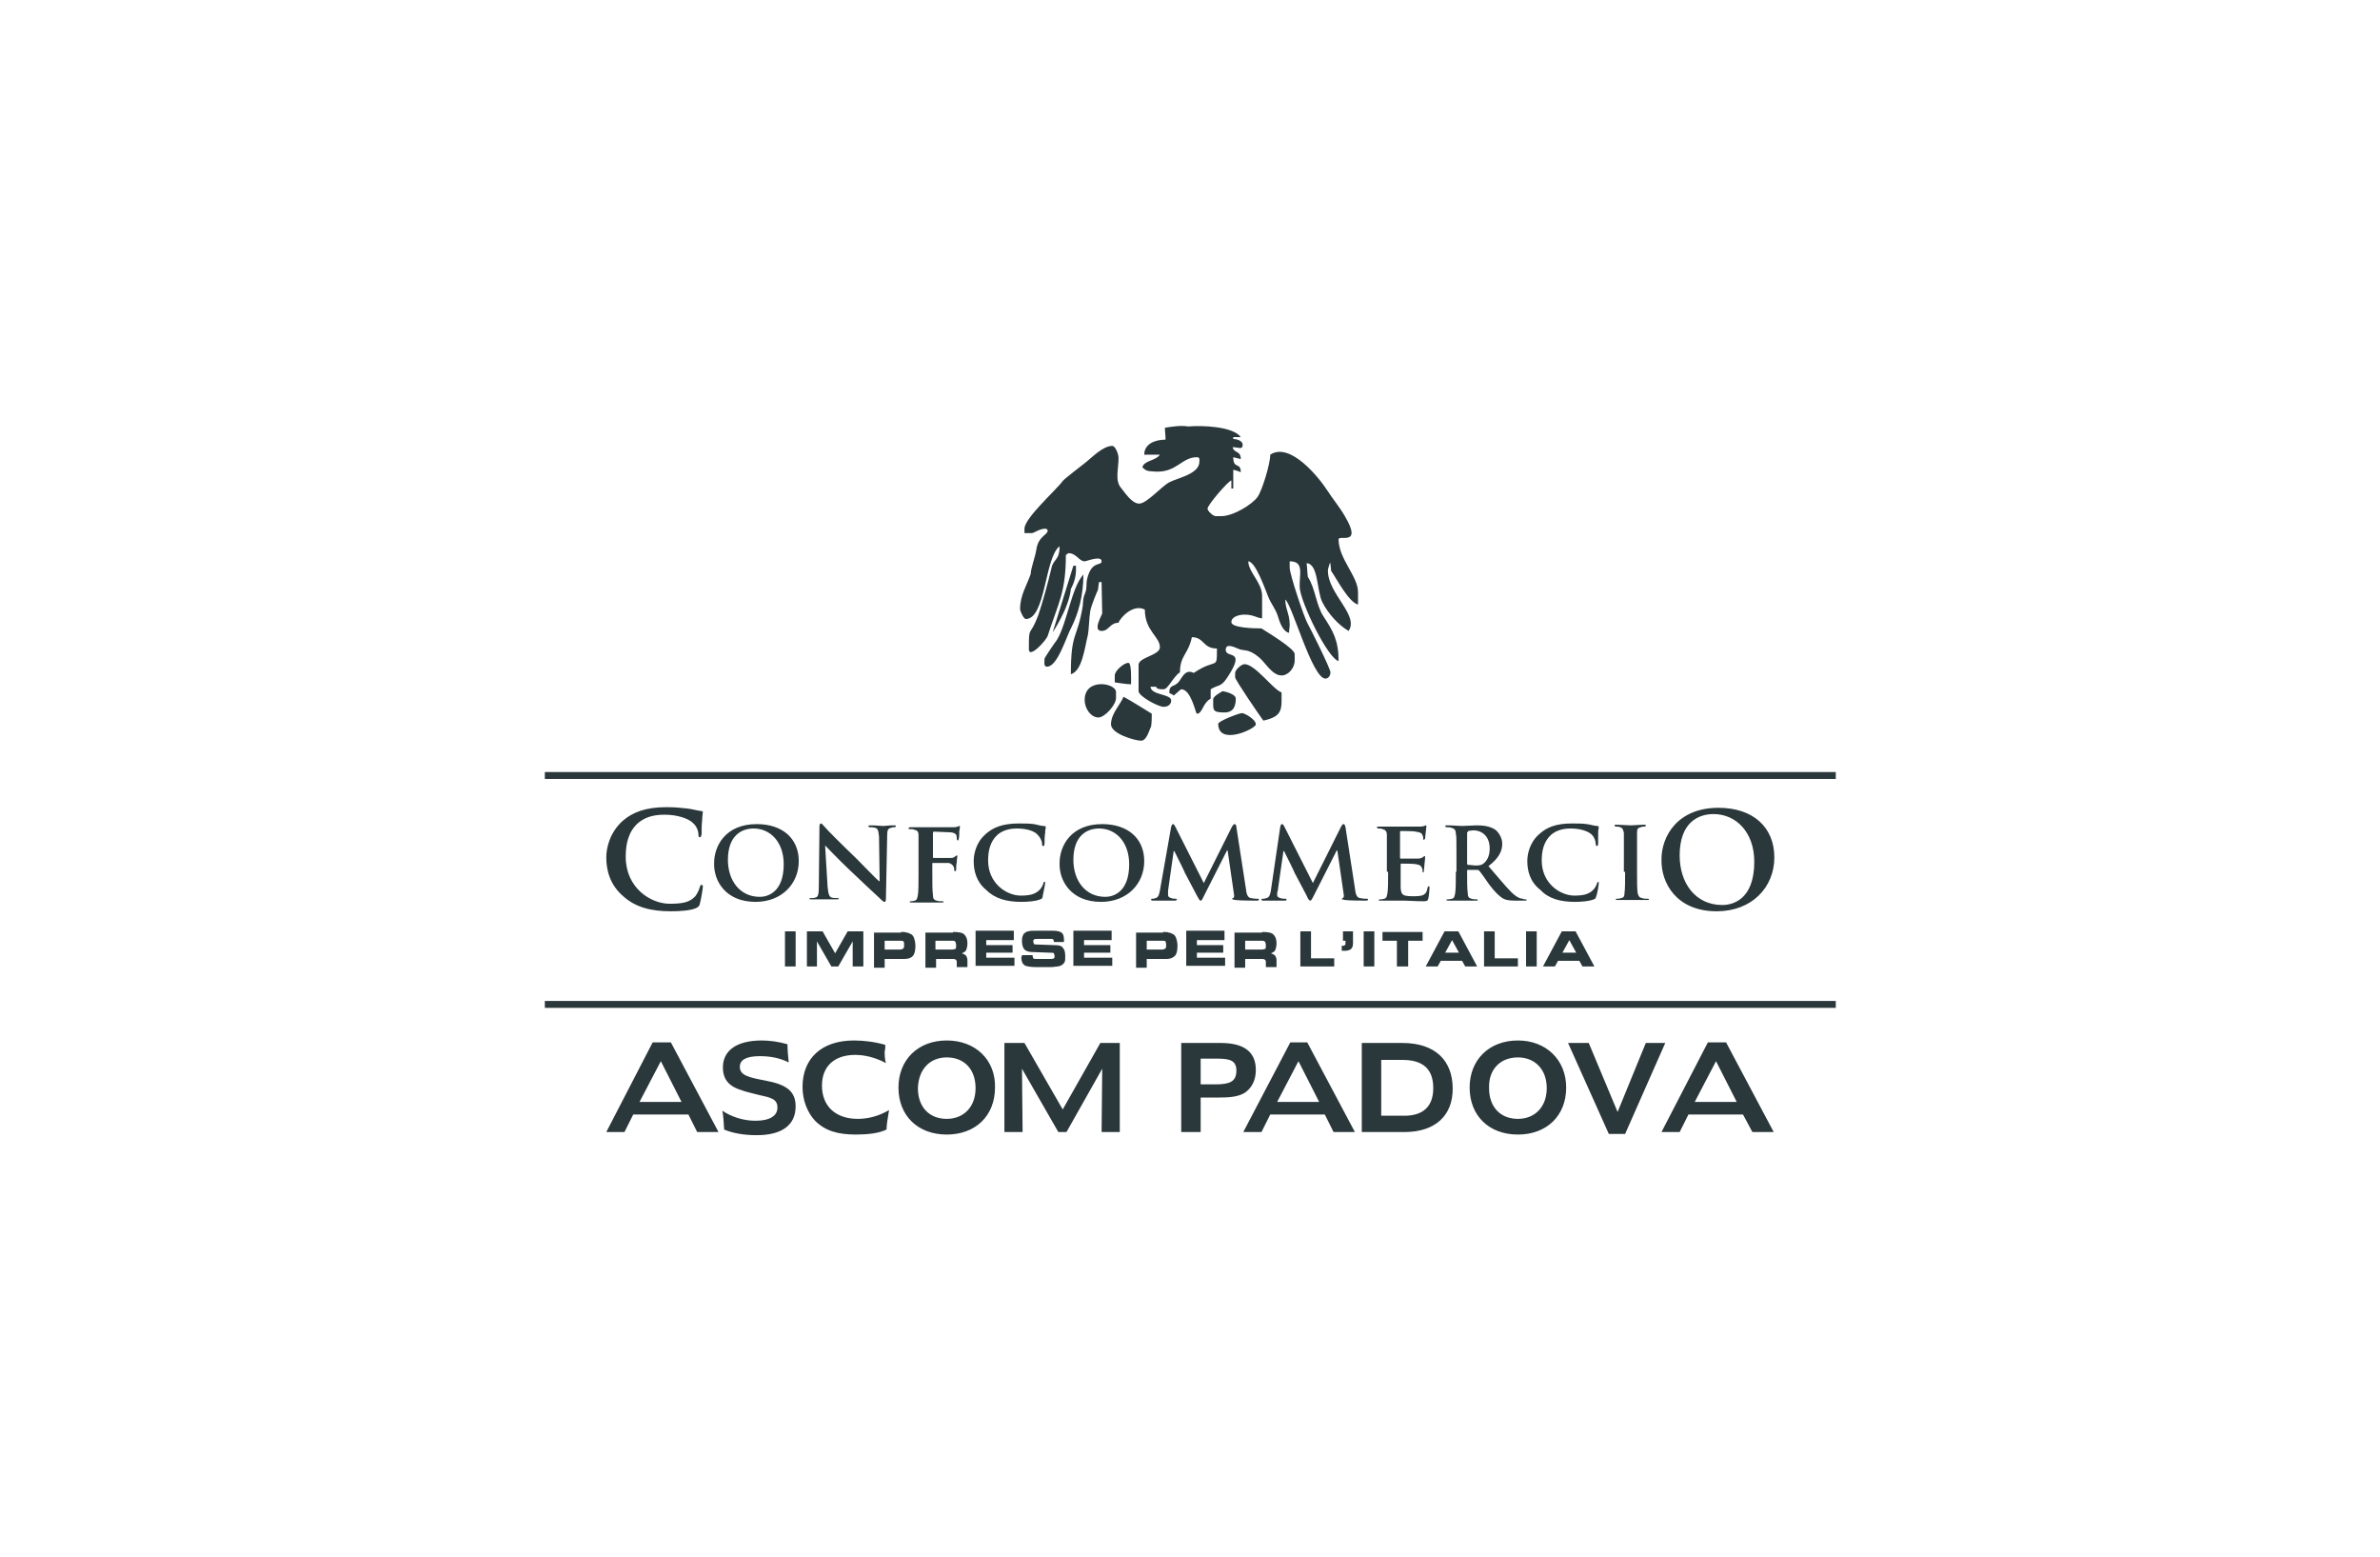 <?xml version="1.0" encoding="UTF-8"?>
<!-- Generator: Adobe Illustrator 26.0.3, SVG Export Plug-In . SVG Version: 6.00 Build 0)  -->
<svg xmlns="http://www.w3.org/2000/svg" xmlns:xlink="http://www.w3.org/1999/xlink" version="1.1" id="Livello_3" x="0px" y="0px" width="379.6px" height="248.3px" viewBox="0 0 379.6 248.3" style="enable-background:new 0 0 379.6 248.3;" xml:space="preserve">
<style type="text/css">
	.st0{fill:#2A373B;}
	.st1{opacity:0.8;fill:#2A373B;}
	.st2{opacity:0.6;fill:#2A373B;}
	.st3{opacity:0.4;fill:#2A373B;}
	.st4{opacity:0.2;fill:#2A373B;}
	.st5{fill-rule:evenodd;clip-rule:evenodd;fill:#2A373B;}
	.st6{opacity:0.6;}
	.st7{fill:url(#SVGID_1_);}
	.st8{fill:url(#SVGID_00000053504497143898538760000016116799820023176350_);}
	.st9{fill:url(#SVGID_00000118358923049316992650000014218515670056771972_);}
	.st10{fill:url(#SVGID_00000095327438313065881010000006154841115079292047_);}
	.st11{fill:url(#SVGID_00000092448637555115922950000010584204435820102075_);}
	.st12{fill:url(#SVGID_00000165220442684615540120000009266014728646108335_);}
	.st13{fill:url(#SVGID_00000168802428415761498010000011770841377305961093_);}
	.st14{fill:url(#SVGID_00000121246670636105096040000002814889584768893613_);}
	.st15{fill:url(#SVGID_00000095331884091972622880000005012611321142498438_);}
	.st16{opacity:0.85;fill:#2A373B;}
	.st17{fill:#E30613;}
	.st18{fill:url(#SVGID_00000008860270287163161300000010638437343292919203_);}
	.st19{fill:url(#SVGID_00000036967135727087014730000000518126965174043521_);}
	.st20{fill:url(#SVGID_00000128467867878366231680000006251889009880935045_);}
	.st21{fill:url(#SVGID_00000013167504156162414280000009897865299315734174_);}
	.st22{fill:url(#SVGID_00000027585478656264827950000015620439411970300838_);}
	.st23{fill:url(#SVGID_00000050625944873972087230000016570192162895212209_);}
	.st24{fill:none;stroke:#2A373B;stroke-width:0.709;stroke-miterlimit:10;}
</style>
<path class="st5" d="M171.6,90.2c-0.1,0-0.3,0-0.4,0c-1.1,3.5-2.2,7.1-3.3,10.6c-0.1,0.2,2.6-3.8,2.9-6.9  C171.4,92.8,171.7,91.6,171.6,90.2 M177.2,115.5c0,1.5,3.8,2.6,4.8,2.6c0.9,0,1.3-1.7,1.6-2.3c0.1-0.7,0.1-1.3,0.1-2  c-1.5-0.9-3-1.9-4.5-2.7C178.6,112.5,177.2,113.8,177.2,115.5z M194.3,115.4c0,3.6,6,0.8,6,0.1c0-0.8-1.8-1.8-2.2-1.8  C197.6,113.7,194.3,115,194.3,115.4z M173,111.6c0,1.4,1,2.8,2.2,2.8c1,0,2.8-2,2.8-3.1c0-0.3,0-0.6,0-0.9  C178.1,108.9,173,108,173,111.6z M193.5,111.5c0,1.7-0.2,2.1,1.8,2.1c1.5,0,1.8-1.1,1.8-2.2c0-0.7-1.5-1.1-2.1-1.2  C194.7,110.4,193.5,111,193.5,111.5z M185.8,68.2c0,0.6,0.1,1.2,0.1,1.9c-1.7,0-3.4,0.7-3.4,2.4h2.5c-0.7,1-2.5,0.9-2.8,2  c0.7,0.7,0.9,0.6,2.2,0.7c3.3,0.1,4.1-2.3,6.5-2.3c0.5,0,0.4,0.4,0.4,0.7c0,2-3.5,2.6-4.8,3.3c-1.3,0.7-3.6,3.4-4.8,3.4  c-1.2,0-2.3-1.8-2.9-2.5c-1-1.2-0.4-2.9-0.4-4.8c0-0.6-0.5-1.9-1-1.9c-1.5,0-3.3,1.9-4.2,2.6c-0.6,0.5-3.4,2.6-3.7,3  c-1.1,1.5-6.1,5.9-6.1,7.6c0,0.2,0,0.5,0,0.7c0.4,0,0.8,0,1.2,0c0.3,0,1.2-0.7,2.1-0.7c0.2,0,0.4,0.1,0.4,0.3c0,0.7-1.5,0.9-1.8,3  c-0.2,1.3-0.9,3-0.9,3.9c-0.6,1.8-1.7,3.4-1.7,5.6c0,0.4,0.6,1.6,0.9,1.6c3.2,0,3-9.8,5.4-11.6c0,2.3-1,2-1.3,3.5  c-0.6,2.5-1.3,5.1-2.1,7.5c-1.4,3.7-1.5,1.4-1.5,5.4c0,1.6,2.7-1.3,3-2.1c1.7-5.3,2.9-6.9,2.9-12.9c0.1-0.1,0.4-0.3,0.4-0.3  c1.3,0,1.7,1.3,2.6,1.3c0.3,0,2.7-1,2.7,0c0,0.8-1.6-0.2-2.3,2.8c-0.2,0.9,0,1.4-0.3,2.2c-0.4,1-0.3,1-0.4,2.1  c-0.9,5.5-1.9,4-1.9,10.9c1.8-0.5,2.2-4.2,2.7-6.2c0.2-1,0.2-2.8,0.4-3.9c0.1-0.7,1-2.9,1.2-3.3c0.1-0.4,0.1-0.9,0.2-1.3  c0.1,0,0.2,0,0.4,0l0.1,5c0,0.2-1.6,2.8-0.1,2.8c1.2,0,1.3-1.3,2.7-1.3c0.2-0.7,2.3-3.1,4.2-2.1c0,3.4,2.4,4.3,2.4,6  c0,1.3-3.4,1.6-3.4,2.8c0,1.4,0,2.8,0,4.2c0,0.8,3.1,2.5,4,2.5c0.7,0,1.2-0.4,1.2-1c0-1.1-3.2-0.8-3.3-2.2c0.3,0,0.6,0,0.9,0  c0.1,0.4,0.6,0.4,1.2,0.4c0.7,0,1.6-2.1,2.6-2.7c0-2.7,1.3-2.8,1.9-5.6c2,0,1.7,1.8,4,1.8c0,3.6,0,1.4-3.7,3.9  c-1.2-0.6-1.7,0.4-2.3,1.3c-0.8,1.1-1.6,0.4-1.6,1.9c0.2,0.1,0.5,0.2,0.7,0.4c0.3-0.2,1.1-1,1.2-1c1.6,0,2.3,3.9,2.5,3.9  c0.9,0,0.9-1.7,2.2-2.4c0-0.5,0-1,0-1.5c1.3-0.8,1.6-0.3,2.6-1.8c3.2-4.8-0.2-3-0.2-4.5c0-1.1,1.4-0.4,1.9-0.2  c1,0.5,1.6-0.1,3.4,1.4c1,0.8,2.1,2.9,3.6,2.9c1.1,0,2.1-1.2,2.1-2.4c0-0.4,0-0.7,0-1c0-0.9-4.4-3.5-5.3-4.1c-1.3,0-4.8-0.1-4.8-1  c0-0.9,1.3-1.2,2.1-1.2c1.4,0,1.9,0.5,2.8,0.6c0-1.2,0-2.4,0-3.6c0-2.1-2.2-3.8-2.2-5.5c1.2,0.1,2.7,4.5,3.2,5.7c0.4,1,1.2,2,1.5,3  c0.3,1,0.8,2.5,1.8,2.7c0-0.5,0.1-0.8,0.1-1.3c0-1.7-0.7-2.5-0.7-4c1.1,0.8,4.3,12.6,6.4,12.6c0.5,0,0.8-0.5,0.8-1  c0-0.6-3.2-7-3.7-7.9c-0.5-0.9-2.8-7.7-2.8-8.8c0-0.4,0-0.7,0-1c2.4,0,1.5,2.1,1.6,4.2c0.2,2.5,4.5,11.3,6.2,11.7  c0-3.3-0.9-4.8-2.4-7.1c-1.2-1.8-1.3-4.5-2.5-6.3c-0.1-0.7-0.1-1.5-0.2-2.2c1.9,0.1,1.6,4.4,2.5,6.2c0.9,1.8,2.6,3.7,4.2,4.6  c1.7-2.5-3.3-5.9-3.3-9.6c0-0.4,0.2-0.8,0.3-1.2c0,0,0.1,0,0.1,0c0,0.4,0.1,0.8,0.1,1.2c0.9,1.3,2.8,5,4.3,5.4c0-0.7,0-1.3,0-2  c0-2.5-3.1-5.3-3.1-8.4c0-0.8,3.9,1.2,1-3.7c-0.8-1.4-1.9-2.7-2.8-4.1c-1.3-2-5.9-7.8-9.1-5.7c0,1.5-1.3,5.7-2,6.7  c-0.8,1.2-3.9,3.1-5.8,3.1c-0.3,0-0.6,0-0.9,0c-0.4,0-1.3-0.8-1.3-1.2c0-0.6,3.3-4.4,3.8-4.5c0,0.4,0,0.9,0,1.3c0.1,0,0.2,0,0.3,0  c0-1,0-2,0-3c0.4,0.1,0.8,0.2,1.2,0.4c0-1.7-1.2-0.4-1.2-2.4c0.4,0.1,0.8,0.2,1.2,0.3c0-1.4-1.1-0.9-1.3-1.9c0.9,0,1.6,0.5,1.6-0.4  c0-0.6-0.9-0.9-1.5-0.9c0-0.1,0-0.2,0-0.3c0.4,0,0.8,0,1.2,0c-1.2-1.7-6.1-1.9-8.4-1.7C188.4,67.8,187.1,68,185.8,68.2z   M177.8,107.7c0,0.4,0,0.7,0,1.1c0.9,0.1,1.7,0.3,2.6,0.3c0-0.5,0.1-3.4-0.4-3.4C179.4,105.6,177.8,106.9,177.8,107.7z M197,107.3  c0,0.3,0,0.5,0,0.7c0,0.4,3.9,6.1,4.5,6.9c3.2-0.7,2.9-1.9,2.9-4.5c-1.3-0.4-4.2-4.5-5.9-4.5C198,105.9,197,106.8,197,107.3z   M166.6,105c0,0.5-0.2,1.3,0.4,1.3c1.7,0,3.1-4.9,3.9-6.3c1.1-2.2,1.9-5.1,1.9-8.4c-1.9,2.1-2.6,7.7-4.2,10.4  C168.2,102.5,166.6,104.9,166.6,105z"></path>
<path class="st5" d="M273.7,169.2l3.3,6.5h-6.7L273.7,169.2z M272.4,166.2l-7.4,14.3h2.9l1.4-2.8h8.7l1.5,2.8h3.4l-7.6-14.3H272.4z   M250.1,166.3l6.5,14.5h2.6l6.4-14.5h-3.1l-4.5,11l-4.6-11H250.1z M242.1,168.6c2.7,0,4.6,1.9,4.6,4.9c0,3-1.9,4.9-4.6,4.9  c-2.8,0-4.6-1.9-4.6-4.9C237.4,170.5,239.3,168.6,242.1,168.6z M242.1,165.9c-4.6,0-7.7,3.1-7.7,7.5c0,4.5,3.1,7.5,7.7,7.5  c4.6,0,7.7-3,7.7-7.5C249.8,169,246.6,165.9,242.1,165.9z M220.3,169h3.4c3.2,0,4.9,1.4,4.9,4.5c0,2.9-1.6,4.4-4.6,4.4h-3.7V169z   M217.2,166.3v14.2h6.8c4.9,0,7.7-2.6,7.7-6.9c0-4.6-2.9-7.3-8-7.3H217.2z M207.1,169.2l3.3,6.5h-6.7L207.1,169.2z M205.8,166.2  l-7.5,14.3h2.9l1.4-2.8h8.7l1.4,2.8h3.4l-7.6-14.3H205.8z M191.5,168.8h2.8c2,0,2.9,0.4,2.9,1.9c0,1.8-1.1,2.2-3.4,2.2h-2.3V168.8z   M188.4,166.3v14.2h3.1V175h2.8c1.8,0,3.2-0.1,4.3-0.8c1.1-0.8,1.7-2,1.7-3.6c0-2.9-1.9-4.3-5.6-4.3H188.4z M160.2,166.3v14.2h2.9  l-0.1-10.1l5.8,10.1h1.3l5.7-10.1l-0.1,10.1h2.9v-14.2h-3.1l-6,10.6l-6.1-10.6H160.2z M151,168.6c2.8,0,4.6,1.9,4.6,4.9  c0,3-1.9,4.9-4.6,4.9c-2.8,0-4.6-1.9-4.6-4.9C146.5,170.5,148.3,168.6,151,168.6z M151,165.9c-4.6,0-7.7,3.1-7.7,7.5  c0,4.5,3.1,7.5,7.7,7.5c4.6,0,7.7-3,7.7-7.5C158.8,169,155.6,165.9,151,165.9z M141.2,166.6c-1.7-0.5-3.5-0.7-5-0.7  c-5.2,0-8.2,2.9-8.2,7.4c0,2.2,0.8,4.1,2,5.4c1.6,1.6,3.6,2.2,6.5,2.2c1.9,0,3.7-0.2,4.9-0.8c0-0.8,0.2-1.8,0.4-3.1  c-1.7,1-3.4,1.4-5,1.4c-3.5,0-5.7-2-5.7-5.3c0-3.1,2-4.9,5.3-4.9c1.5,0,3.2,0.4,4.9,1.3c-0.2-0.7-0.2-1.3-0.2-1.9  C141.2,167.4,141.2,167,141.2,166.6z M125.6,166.5c-1.4-0.4-2.8-0.6-4.1-0.6c-4,0-6.2,1.6-6.2,4.3c0,1.4,0.5,2.4,1.7,3.1  c1.1,0.6,2.5,0.9,4.1,1.3c1.8,0.4,2.9,0.6,2.9,2c0,1.3-1.2,2.1-3.5,2.1c-1.9,0-3.8-0.6-5.3-1.6c0.2,0.8,0.2,1.8,0.3,3  c1.4,0.6,3.2,0.9,5.2,0.9c4,0,6.2-1.6,6.2-4.6c0-2.5-1.6-3.5-4.8-4.1c-2.6-0.5-4.1-0.8-4.1-2.2c0-1.1,1-1.7,3.2-1.7  c1.7,0,3.2,0.3,4.6,1C125.7,168.4,125.6,167.5,125.6,166.5z M105.4,169.2l3.3,6.5H102L105.4,169.2z M104.1,166.2l-7.4,14.3h2.9  l1.4-2.8h8.8l1.4,2.8h3.4l-7.6-14.3H104.1z"></path>
<path class="st5" d="M248,154.1h-1.9l3-5.6h2.2l3,5.6h-1.9l-0.5-0.9h-3.4L248,154.1z M249.2,151.9h2.2l-1.1-2L249.2,151.9z   M245.1,154.1h-1.7v-5.6h1.7V154.1z M238.4,152.8h3.7v1.3h-5.4v-5.6h1.7V152.8z M229.3,154.1h-1.9l3-5.6h2.2l3,5.6h-1.9l-0.5-0.9  h-3.4L229.3,154.1z M230.5,151.9h2.2l-1.1-2L230.5,151.9z M224.5,154.1h-1.7V150h-2.3v-1.4h6.4v1.4h-2.3V154.1z M219.2,154.1h-1.7  v-5.6h1.7V154.1z M214.2,150v-1.5h1.6v1.9c0,0.4-0.1,0.7-0.3,0.9c-0.2,0.2-0.6,0.3-1,0.3c-0.1,0-0.2,0-0.2,0c-0.1,0-0.2,0-0.3,0  v-0.8h0.1c0.2,0,0.3,0,0.4-0.1c0.1-0.1,0.1-0.1,0.1-0.3V150H214.2z M209.1,152.8h3.7v1.3h-5.4v-5.6h1.7V152.8z M201.3,148.6  c0.9,0,1.5,0.1,1.8,0.4c0.3,0.3,0.5,0.7,0.5,1.4c0,0.5-0.1,0.8-0.2,1.1c-0.1,0.2-0.4,0.4-0.7,0.5c0.3,0.1,0.5,0.2,0.7,0.4  c0.1,0.2,0.2,0.4,0.2,0.7v1.1h-1.7v-0.8c0-0.2-0.1-0.4-0.2-0.4c-0.1-0.1-0.3-0.1-0.6-0.1h-2.5v1.4h-1.7v-5.6H201.3z M201.3,150h-2.7  v1.4h2.7c0.2,0,0.4-0.1,0.5-0.1c0.1-0.1,0.1-0.3,0.1-0.6c0-0.2-0.1-0.4-0.1-0.5C201.6,150,201.5,150,201.3,150z M195.3,149.9h-4.4  v0.8h4.2v1.2h-4.2v0.8h4.5v1.3h-6.2v-5.6h6.1V149.9z M185.5,148.6c0.4,0,0.7,0,0.9,0.1c0.2,0,0.4,0.1,0.6,0.2  c0.3,0.1,0.5,0.4,0.6,0.7c0.1,0.3,0.2,0.7,0.2,1.2c0,0.7-0.1,1.3-0.4,1.6c-0.3,0.3-0.7,0.5-1.3,0.5h-3.2v1.4h-1.7v-5.6H185.5z   M185.4,150h-2.5v1.4h2.5c0.2,0,0.4-0.1,0.5-0.2c0.1-0.1,0.1-0.3,0.1-0.6c0-0.2-0.1-0.4-0.1-0.5C185.8,150,185.6,150,185.4,150z   M177.3,149.9h-4.4v0.8h4.2v1.2h-4.2v0.8h4.5v1.3h-6.2v-5.6h6.1V149.9z M163,152.3h1.7v0.1c0,0.2,0.1,0.3,0.1,0.4  c0.1,0.1,0.3,0.1,0.7,0.1h2.2c0.2,0,0.4-0.1,0.4-0.1c0.1-0.1,0.1-0.2,0.1-0.4c0-0.1-0.1-0.3-0.1-0.4c-0.1-0.1-0.3-0.1-0.7-0.1  l-2.7-0.1c-0.7,0-1.1-0.2-1.3-0.4c-0.2-0.2-0.4-0.7-0.4-1.3c0-0.3,0-0.6,0.1-0.8c0.1-0.2,0.1-0.4,0.3-0.5c0.1-0.1,0.4-0.3,0.6-0.3  c0.3-0.1,0.7-0.1,1.3-0.1h2.6c0.7,0,1.1,0.1,1.4,0.3c0.3,0.2,0.4,0.6,0.4,1.2c0,0,0,0.1,0,0.1c0,0.1,0,0.1,0,0.2h-1.6v0  c0-0.2-0.1-0.3-0.1-0.4c-0.1-0.1-0.2-0.1-0.4-0.1h-2c-0.3,0-0.5,0-0.7,0.1c-0.1,0.1-0.1,0.2-0.1,0.3c0,0.2,0.1,0.3,0.1,0.4  c0.1,0.1,0.3,0.1,0.5,0.1l2.8,0.1c0.7,0,1.1,0.1,1.3,0.4c0.3,0.3,0.4,0.7,0.4,1.4c0,0.4,0,0.7-0.1,0.9c-0.1,0.2-0.3,0.4-0.5,0.5  c-0.1,0.1-0.3,0.1-0.6,0.2c-0.3,0-0.6,0.1-1.1,0.1h-2.3c-0.9,0-1.6-0.1-1.9-0.3c-0.3-0.2-0.5-0.6-0.5-1.2c0,0,0-0.1,0-0.1  C163,152.5,163,152.4,163,152.3z M161.7,149.9h-4.4v0.8h4.2v1.2h-4.2v0.8h4.5v1.3h-6.2v-5.6h6.1V149.9z M152,148.6  c0.9,0,1.5,0.1,1.8,0.4c0.3,0.3,0.5,0.7,0.5,1.4c0,0.5-0.1,0.8-0.2,1.1c-0.1,0.2-0.4,0.4-0.7,0.5c0.3,0.1,0.5,0.2,0.7,0.4  c0.1,0.2,0.2,0.4,0.2,0.7v1.1h-1.7v-0.8c0-0.2-0.1-0.4-0.2-0.4c-0.1-0.1-0.3-0.1-0.6-0.1h-2.5v1.4h-1.7v-5.6H152z M151.9,150h-2.7  v1.4h2.7c0.2,0,0.4-0.1,0.5-0.1c0.1-0.1,0.1-0.3,0.1-0.6c0-0.2-0.1-0.4-0.1-0.5C152.3,150,152.1,150,151.9,150z M143.7,148.6  c0.4,0,0.7,0,0.9,0.1c0.2,0,0.4,0.1,0.6,0.2c0.3,0.1,0.5,0.4,0.6,0.7c0.1,0.3,0.2,0.7,0.2,1.2c0,0.7-0.1,1.3-0.4,1.6  c-0.2,0.3-0.7,0.5-1.3,0.5h-3.2v1.4h-1.7v-5.6H143.7z M143.6,150h-2.5v1.4h2.5c0.2,0,0.4-0.1,0.5-0.2c0.1-0.1,0.1-0.3,0.1-0.6  c0-0.2,0-0.4-0.1-0.5C144,150,143.8,150,143.6,150z M130.3,154.1h-1.6v-5.6h2.5l2,3.5l2-3.5h2.5v5.6H136v-4l-2.3,4h-1.1l-2.3-4  V154.1z M126.9,154.1h-1.7v-5.6h1.7V154.1z"></path>
<rect x="86.9" y="123.1" class="st5" width="205.9" height="1.1"></rect>
<rect x="86.9" y="159.6" class="st5" width="205.9" height="1.1"></rect>
<path class="st5" d="M274.7,144.3c-4.3,0-6.8-3.5-6.8-7.9c0-5.2,2.9-6.6,5.4-6.6c3.6,0,6.5,2.9,6.5,7.6  C279.8,143.6,276.2,144.3,274.7,144.3 M273.8,145.3c5.6,0,9.2-3.8,9.2-8.6c0-4.8-3.4-7.9-8.9-7.9c-6.6,0-9.1,4.6-9.1,8.2  C264.9,140.8,267.4,145.3,273.8,145.3z M259.2,139c0,1.5,0,2.8-0.1,3.4c0,0.5-0.1,0.7-0.5,0.8c-0.1,0-0.3,0.1-0.6,0.1  c-0.2,0-0.3,0-0.3,0.1c0,0.1,0.1,0.1,0.3,0.1c0.7,0,1.7,0,2.1,0c0.4,0,1.5,0,2.6,0c0.2,0,0.3,0,0.3-0.1c0-0.1-0.1-0.1-0.3-0.1  c-0.2,0-0.6,0-0.8-0.1c-0.5-0.1-0.6-0.4-0.7-0.8c-0.1-0.7-0.1-1.9-0.1-3.5v-2.8c0-2.4,0-2.8,0-3.3c0-0.6,0.1-0.8,0.6-0.9  c0.2-0.1,0.3-0.1,0.5-0.1c0.2,0,0.3,0,0.3-0.2c0-0.1-0.1-0.1-0.4-0.1c-0.6,0-1.6,0.1-2,0.1c-0.5,0-1.5-0.1-2.2-0.1  c-0.3,0-0.4,0-0.4,0.1c0,0.1,0.1,0.2,0.3,0.2c0.2,0,0.4,0,0.6,0.1c0.4,0.1,0.5,0.4,0.6,0.9c0,0.5,0,0.9,0,3.3V139z M251.2,143.8  c1,0,2.3-0.1,3-0.4c0.3-0.1,0.3-0.2,0.4-0.5c0.2-0.5,0.4-1.9,0.4-2.1c0-0.1,0-0.2-0.1-0.2c-0.1,0-0.1,0.1-0.2,0.3  c-0.1,0.3-0.3,0.7-0.6,1c-0.7,0.7-1.6,0.9-3,0.9c-2.2,0-5.2-1.9-5.2-5.6c0-1.5,0.3-3,1.5-4.1c0.7-0.6,1.7-1,3.1-1  c1.5,0,2.8,0.4,3.4,1c0.4,0.4,0.6,1,0.6,1.4c0,0.2,0.1,0.4,0.2,0.4c0.1,0,0.2-0.1,0.2-0.4c0-0.3,0-1.2,0-1.7c0-0.6,0.1-0.7,0.1-0.9  c0-0.1-0.1-0.2-0.2-0.2c-0.5,0-1-0.2-1.7-0.3c-0.7-0.1-1.4-0.1-2.4-0.1c-2.5,0-4,0.6-5.2,1.7c-1.6,1.4-1.9,3.3-1.9,4.3  c0,1.5,0.4,3.3,2.1,4.6C247,143.3,248.9,143.8,251.2,143.8z M234.1,132.7c0-0.1,0-0.2,0.1-0.2c0.1,0,0.4-0.1,0.9-0.1  c1,0,2.5,0.7,2.5,2.9c0,1.3-0.5,2-1,2.4c-0.3,0.2-0.5,0.3-1.2,0.3c-0.4,0-0.9-0.1-1.3-0.1c-0.1-0.1-0.1-0.1-0.1-0.3V132.7z   M232.2,139c0,1.5,0,2.7-0.1,3.4c-0.1,0.4-0.1,0.8-0.5,0.9c-0.1,0-0.4,0.1-0.6,0.1c-0.2,0-0.3,0-0.3,0.1c0,0.1,0.1,0.1,0.3,0.1  c0.7,0,1.7,0,2,0c0.2,0,1.5,0,2.4,0c0.2,0,0.3,0,0.3-0.1c0-0.1-0.1-0.1-0.2-0.1c-0.2,0-0.5,0-0.8-0.1c-0.5-0.1-0.6-0.4-0.6-0.9  c-0.1-0.7-0.1-1.9-0.1-3.4v-0.2c0-0.1,0.1-0.1,0.1-0.1l1.5,0c0.1,0,0.2,0,0.3,0.1c0.2,0.2,1,1.3,1.6,2.2c0.9,1.2,1.6,1.9,2.3,2.3  c0.4,0.2,0.9,0.3,1.8,0.3h1.6c0.2,0,0.3,0,0.3-0.1c0-0.1-0.1-0.1-0.2-0.1c-0.1,0-0.3,0-0.4-0.1c-0.3,0-0.9-0.1-1.9-1.1  c-1-1-2.1-2.4-3.6-4.1c1.7-1.3,2.2-2.4,2.2-3.6c0-1-0.7-1.9-1.1-2.2c-0.9-0.6-2-0.7-3-0.7c-0.5,0-1.8,0.1-2.3,0.1  c-0.4,0-1.4-0.1-2.3-0.1c-0.3,0-0.4,0-0.4,0.1c0,0.1,0.1,0.2,0.3,0.2c0.2,0,0.5,0,0.7,0.1c0.5,0.1,0.7,0.4,0.7,0.9  c0.1,0.5,0.1,0.9,0.1,3.3V139z M221.4,139c0,1.5,0,2.7-0.1,3.4c-0.1,0.4-0.1,0.8-0.5,0.9c-0.1,0-0.3,0.1-0.6,0.1  c-0.2,0-0.3,0-0.3,0.1c0,0.1,0.1,0.1,0.4,0.1c0.3,0,0.7,0,1.1,0c0.4,0,0.7,0,0.9,0c0.5,0,1,0,1.7,0c0.7,0,1.6,0.1,2.9,0.1  c0.6,0,0.8,0,0.9-0.4c0.1-0.3,0.2-1.4,0.2-1.7c0-0.2,0-0.3-0.1-0.3c-0.1,0-0.1,0.1-0.2,0.2c-0.1,0.7-0.3,1-0.7,1.2  c-0.4,0.2-1.1,0.2-1.6,0.2c-1.7,0-1.9-0.2-2-1.3c0-0.4,0-1.9,0-2.5v-1.2c0-0.1,0-0.2,0.1-0.2c0.4,0,2,0,2.4,0.1  c0.6,0.1,0.8,0.3,0.9,0.6c0.1,0.2,0.1,0.4,0.1,0.6c0,0.1,0,0.1,0.1,0.1c0.1,0,0.1-0.2,0.1-0.3c0-0.1,0.1-0.7,0.1-1  c0.1-0.8,0.1-1,0.1-1.2c0-0.1-0.1-0.1-0.1-0.1c-0.1,0-0.1,0.1-0.3,0.2c-0.1,0.1-0.4,0.2-0.8,0.2s-2.3,0-2.7,0  c-0.1,0-0.1-0.1-0.1-0.2v-4c0-0.1,0-0.2,0.1-0.2c0.3,0,2.1,0,2.4,0.1c0.8,0.1,1,0.3,1.1,0.6c0.1,0.2,0.1,0.4,0.1,0.5  c0,0.1,0,0.2,0.1,0.2c0.1,0,0.1-0.1,0.2-0.2c0-0.2,0.1-0.9,0.1-1c0.1-0.7,0.1-0.9,0.1-1c0-0.1,0-0.1-0.1-0.1c-0.1,0-0.2,0.1-0.2,0.1  c-0.1,0-0.4,0.1-0.7,0.1c-0.3,0-3.6,0-4.2,0c-0.2,0-0.6,0-1,0c-0.4,0-0.9,0-1.3,0c-0.2,0-0.4,0-0.4,0.1c0,0.1,0.1,0.2,0.3,0.2  s0.5,0,0.6,0.1c0.5,0.1,0.7,0.4,0.7,0.9c0,0.5,0,0.9,0,3.3V139z M202.7,142c-0.1,0.5-0.2,1.1-0.7,1.2c-0.3,0.1-0.4,0.1-0.5,0.1  s-0.3,0-0.3,0.1c0,0.2,0.1,0.2,0.3,0.2c0.5,0,1.3,0,1.6,0c0.3,0,1,0,1.7,0c0.3,0,0.4,0,0.4-0.2c0-0.1-0.1-0.1-0.3-0.1  c-0.1,0-0.4,0-0.7-0.1c-0.3-0.1-0.5-0.2-0.5-0.5c0-0.2,0-0.4,0.1-0.7l0.9-6.3h0.1c0.6,1.2,1.6,3.2,1.7,3.5c0.2,0.4,1.5,2.8,1.9,3.6  c0.2,0.5,0.4,0.8,0.6,0.8c0.1,0,0.2-0.1,0.6-0.9l3.6-7.1h0.1l1,6.9c0.1,0.4,0,0.6-0.1,0.7c-0.1,0-0.2,0.1-0.2,0.1  c0,0.1,0.1,0.1,0.5,0.2c0.7,0.1,3,0.1,3.3,0.1c0.2,0,0.4,0,0.4-0.2c0-0.1-0.1-0.1-0.3-0.1c-0.2,0-0.5,0-1-0.1  c-0.5-0.1-0.7-0.6-0.8-1.6l-1.5-9.7c-0.1-0.3-0.1-0.5-0.3-0.5s-0.2,0.1-0.4,0.4l-4.5,9l-4.5-8.9c-0.2-0.4-0.3-0.5-0.4-0.5  c-0.2,0-0.2,0.1-0.3,0.4L202.7,142z M185,142c-0.1,0.5-0.2,1.1-0.7,1.2c-0.2,0.1-0.4,0.1-0.5,0.1c-0.1,0-0.2,0-0.2,0.1  c0,0.2,0.1,0.2,0.3,0.2c0.5,0,1.3,0,1.6,0s1,0,1.8,0c0.2,0,0.4,0,0.4-0.2c0-0.1-0.1-0.1-0.2-0.1c-0.2,0-0.4,0-0.7-0.1  c-0.3-0.1-0.5-0.2-0.5-0.5c0-0.2,0-0.4,0-0.7l0.9-6.3h0.1c0.6,1.2,1.6,3.2,1.7,3.5c0.2,0.4,1.5,2.8,1.9,3.6c0.3,0.5,0.4,0.8,0.6,0.8  s0.2-0.1,0.6-0.9l3.6-7.1h0.1l1,6.9c0.1,0.4,0,0.6-0.1,0.7c-0.1,0-0.2,0.1-0.2,0.1c0,0.1,0.1,0.1,0.5,0.2c0.7,0.1,3,0.1,3.4,0.1  c0.2,0,0.4,0,0.4-0.2c0-0.1-0.1-0.1-0.3-0.1c-0.2,0-0.5,0-1-0.1c-0.5-0.1-0.7-0.6-0.8-1.6l-1.5-9.7c0-0.3-0.1-0.5-0.3-0.5  c-0.1,0-0.2,0.1-0.4,0.4l-4.5,9l-4.5-8.9c-0.2-0.4-0.3-0.5-0.4-0.5c-0.1,0-0.2,0.1-0.3,0.4L185,142z M176.3,143  c-3.2,0-5.1-2.6-5.1-5.9c0-3.9,2.2-5,4.1-5c2.7,0,4.8,2.2,4.8,5.7C180.1,142.4,177.4,143,176.3,143z M175.6,143.8  c4.2,0,6.9-2.9,6.9-6.5c0-3.6-2.6-5.9-6.7-5.9c-5,0-6.8,3.5-6.8,6.2C168.9,140.4,170.8,143.8,175.6,143.8z M162.9,143.8  c1.1,0,2.3-0.1,3-0.4c0.3-0.1,0.4-0.2,0.4-0.5c0.1-0.5,0.4-1.9,0.4-2.1c0-0.1,0-0.2-0.1-0.2c-0.1,0-0.2,0.1-0.2,0.3  c-0.1,0.3-0.3,0.7-0.6,1c-0.7,0.7-1.6,0.9-3,0.9c-2.2,0-5.2-1.9-5.2-5.6c0-1.5,0.3-3,1.5-4.1c0.7-0.6,1.7-1,3.1-1  c1.5,0,2.8,0.4,3.3,1c0.4,0.4,0.7,1,0.7,1.4c0,0.2,0,0.4,0.2,0.4c0.1,0,0.2-0.1,0.2-0.4c0-0.3,0-1.2,0.1-1.7c0-0.6,0.1-0.7,0.1-0.9  c0-0.1-0.1-0.2-0.3-0.2c-0.5,0-1-0.2-1.6-0.3c-0.8-0.1-1.4-0.1-2.4-0.1c-2.5,0-4.1,0.6-5.3,1.7c-1.6,1.4-1.9,3.3-1.9,4.3  c0,1.5,0.4,3.3,2,4.6C158.7,143.3,160.6,143.8,162.9,143.8z M148.7,137.7c0-0.1,0-0.1,0.1-0.1c0.3,0,2,0,2.5,0  c0.5,0.1,0.7,0.4,0.8,0.6c0.1,0.2,0.1,0.4,0.1,0.5c0,0.1,0,0.2,0.1,0.2c0.2,0,0.2-0.1,0.2-0.3c0-0.1,0-0.8,0.1-1.1  c0-0.5,0.1-0.9,0.1-1c0-0.1,0-0.1-0.1-0.1c-0.1,0-0.1,0.1-0.2,0.1c-0.2,0.2-0.4,0.3-0.7,0.3c-0.2,0-0.5,0-0.7,0l-2.1,0  c-0.1,0-0.1-0.1-0.1-0.1v-3.9c0-0.1,0.1-0.2,0.1-0.2l2.5,0.1c0.6,0,1,0.2,1.1,0.4c0.1,0.2,0.1,0.5,0.1,0.6c0,0.2,0.1,0.3,0.2,0.3  c0.1,0,0.1-0.1,0.1-0.2c0.1-0.2,0.1-1.1,0.1-1.3c0.1-0.4,0.1-0.6,0.1-0.7c0-0.1-0.1-0.1-0.1-0.1c-0.1,0-0.2,0.1-0.3,0.1  c-0.2,0.1-0.4,0.1-0.7,0.1c-0.4,0-3.7,0-4.4,0c-0.2,0-0.6,0-1,0c-0.4,0-0.9,0-1.3,0c-0.2,0-0.4,0-0.4,0.2c0,0.1,0.1,0.1,0.3,0.1  c0.2,0,0.5,0,0.6,0.1c0.6,0.1,0.7,0.4,0.7,0.9c0,0.5,0,0.9,0,3.3v2.8c0,1.5,0,2.7-0.1,3.4c-0.1,0.4-0.1,0.8-0.5,0.9  c-0.1,0-0.3,0.1-0.6,0.1c-0.2,0-0.2,0-0.2,0.1c0,0.1,0.1,0.1,0.4,0.1c0.6,0,1.7,0,2.1,0c0.4,0,1.5,0,2.5,0c0.3,0,0.4,0,0.4-0.1  c0-0.1-0.1-0.1-0.3-0.1c-0.2,0-0.6,0-0.8-0.1c-0.5-0.1-0.6-0.4-0.6-0.9c-0.1-0.7-0.1-1.9-0.1-3.4V137.7z M131.6,134.8L131.6,134.8  c0.3,0.3,2.2,2.3,4,4c1.7,1.6,3.9,3.7,4.9,4.6c0.2,0.2,0.4,0.4,0.6,0.4c0.1,0,0.2-0.1,0.2-0.5l0.2-10c0-0.9,0.1-1.2,0.6-1.3  c0.2-0.1,0.4-0.1,0.5-0.1c0.2,0,0.3-0.1,0.3-0.2c0-0.1-0.1-0.1-0.4-0.1c-0.8,0-1.4,0.1-1.6,0.1c-0.4,0-1.1-0.1-2-0.1  c-0.2,0-0.4,0-0.4,0.1c0,0.1,0.1,0.2,0.2,0.2c0.2,0,0.6,0,0.9,0.1c0.4,0.1,0.5,0.4,0.6,1.4l0.1,7.1h-0.1c-0.3-0.2-2.5-2.5-3.6-3.6  c-2.4-2.3-4.9-4.8-5.1-5.1c-0.3-0.3-0.4-0.5-0.6-0.5c-0.1,0-0.2,0.2-0.2,0.5l-0.1,9.4c0,1.4-0.1,1.8-0.5,1.9  c-0.2,0.1-0.5,0.1-0.7,0.1c-0.2,0-0.3,0-0.3,0.1c0,0.1,0.1,0.1,0.4,0.1c0.9,0,1.6,0,1.8,0c0.3,0,1,0,2.1,0c0.2,0,0.4,0,0.4-0.1  c0-0.1-0.1-0.1-0.3-0.1c-0.3,0-0.6,0-0.9-0.1c-0.3-0.1-0.5-0.5-0.6-1.7L131.6,134.8z M121.2,143c-3.2,0-5.1-2.6-5.1-5.9  c0-3.9,2.2-5,4.1-5c2.7,0,4.8,2.2,4.8,5.7C125,142.4,122.3,143,121.2,143z M120.5,143.8c4.2,0,6.9-2.9,6.9-6.5  c0-3.6-2.6-5.9-6.7-5.9c-5,0-6.8,3.5-6.8,6.2C113.8,140.4,115.7,143.8,120.5,143.8z M107,145.3c1.4,0,3.1-0.1,4-0.5  c0.4-0.2,0.5-0.3,0.6-0.6c0.2-0.7,0.5-2.5,0.5-2.8c0-0.2,0-0.3-0.2-0.3c-0.2,0-0.2,0.1-0.3,0.4c-0.1,0.4-0.4,1-0.7,1.4  c-0.9,1-2.1,1.2-4.1,1.2c-3,0-7-2.5-7-7.5c0-2,0.4-4,2-5.4c1-0.8,2.2-1.3,4.2-1.3c2,0,3.8,0.6,4.5,1.3c0.6,0.5,0.9,1.3,0.9,1.9  c0,0.3,0.1,0.4,0.2,0.4c0.2,0,0.2-0.1,0.3-0.5c0-0.4,0-1.6,0.1-2.3c0-0.7,0.1-1,0.1-1.2c0-0.1-0.1-0.2-0.4-0.2  c-0.7-0.1-1.3-0.3-2.2-0.4c-1-0.1-1.8-0.2-3.2-0.2c-3.3,0-5.4,0.8-7,2.2c-2.1,1.9-2.6,4.4-2.6,5.8c0,2.1,0.6,4.4,2.7,6.2  C101.4,144.7,103.9,145.3,107,145.3z"></path>
</svg>
